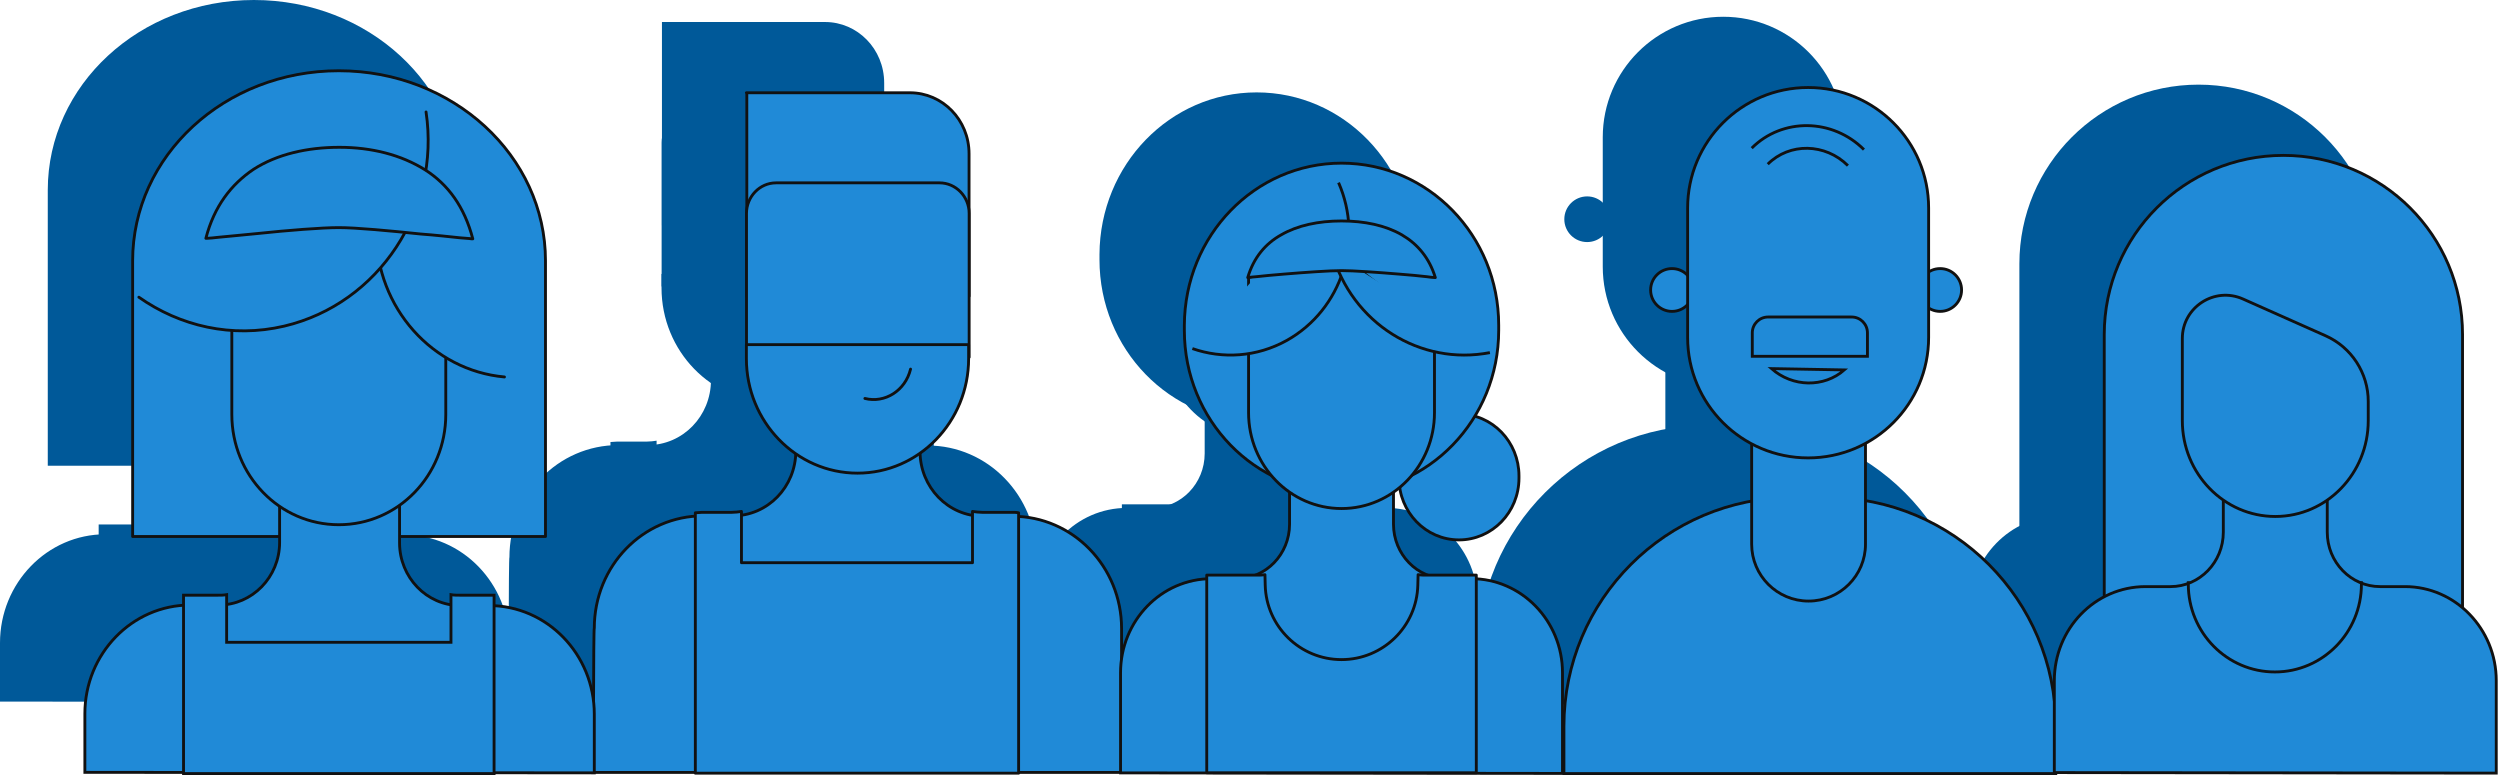 <svg width="869" height="270" viewBox="0 0 869 270" fill="none" xmlns="http://www.w3.org/2000/svg">
<path d="M176.781 243.909H360.36V193.921C360.36 172.271 343.324 154.861 322.469 154.861H312.189C299.999 154.861 290.306 144.717 290.306 132.302V107.473H247.129V132.151C247.129 144.717 237.289 154.709 225.246 154.709H214.966C193.964 154.709 177.075 172.12 177.075 193.77C176.781 193.013 176.781 243.909 176.781 243.909Z" fill="#005999"/>
<path d="M229.945 7.651H286.781C298.09 7.651 307.342 17.038 307.342 28.847V78.354H230.092V7.651H229.945Z" fill="#005999"/>
<path d="M229.979 49.567V99.577H307.375V49.567C307.375 43.662 302.676 38.969 297.095 38.969H240.259C234.531 38.969 229.979 43.814 229.979 49.567Z" fill="#005999"/>
<path d="M307.804 171.003H308.539V170.222V153.184C309.716 153.341 310.746 153.497 311.922 153.497H322.218C322.954 153.497 323.836 153.497 324.572 153.653V170.378V244.169H212.198V170.378V153.653C212.934 153.653 213.669 153.497 214.552 153.497H224.848C226.024 153.497 227.201 153.341 228.231 153.184V170.222V171.003H228.966H307.804Z" fill="#005999"/>
<path d="M268.569 139.872C247.274 139.872 229.944 122.007 229.944 100.054V95.21H307.194V100.054C307.194 122.007 289.864 139.872 268.569 139.872Z" fill="#005999"/>
<path d="M287.012 103.71C285.198 111.202 278.093 115.665 271.139 113.912L287.012 103.71Z" fill="#005999"/>
<path d="M88.268 0C127.98 0 160.111 29.587 160.111 66.06V161.893H16.606V66.06C16.606 29.587 48.556 0 88.268 0Z" fill="#005999"/>
<path d="M177.079 223.672V244.055L0 243.869V223.486C0 202.645 16.426 185.711 36.643 185.711H46.571C58.124 185.711 67.691 176.035 67.691 163.939V140.12H109.388V164.125C109.388 176.035 118.775 185.897 130.508 185.897H140.436C160.653 185.897 177.079 202.831 177.079 223.672Z" fill="#005999"/>
<path d="M88.269 157.799C67.691 157.799 51.084 140.679 51.084 119.466V68.107H125.453V119.466C125.453 140.679 108.847 157.799 88.269 157.799Z" fill="#005999"/>
<path d="M126.356 198.675H127.259V197.744V182.113C128.342 182.299 129.244 182.299 130.327 182.299H140.255C140.977 182.299 141.699 182.299 142.241 182.299V197.744V244.308H34.297V197.744V182.299C35.019 182.299 35.741 182.299 36.282 182.299H46.21C47.294 182.299 48.196 182.299 49.279 182.113V197.744V198.675H50.182H126.356Z" fill="#005999"/>
<path d="M115.887 19.91C106.861 29.029 101.266 41.868 101.266 56.011C101.266 82.434 120.941 104.206 145.851 106.439" fill="#005999"/>
<path d="M18.773 78.714C33.034 88.762 51.084 93.042 69.316 88.762C102.349 80.947 123.649 48.196 118.595 14.329" fill="#005999"/>
<path d="M118.233 34.426C126.176 39.45 131.952 47.265 134.84 58.431C134.659 58.431 134.659 58.431 134.479 58.431C133.396 58.245 131.952 58.245 130.327 58.058C126.717 57.686 121.843 57.128 116.789 56.756C106.139 55.639 94.225 54.523 88.269 54.523C82.493 54.523 70.579 55.453 60.109 56.57C54.875 57.128 50.001 57.5 46.571 57.872C44.766 58.058 43.322 58.245 42.42 58.245C42.239 58.245 42.059 58.245 42.059 58.245C44.947 47.079 50.904 39.45 58.665 34.239C66.788 29.029 77.258 26.61 88.449 26.61C99.641 26.61 109.93 29.215 118.233 34.426Z" fill="#005999"/>
<path d="M513.621 227.802C513.621 183.619 549.438 147.802 593.621 147.802H605.58C649.762 147.802 685.58 183.619 685.58 227.802V244.804H513.621V227.802Z" fill="#005999"/>
<path d="M619.442 164.557V123.11C619.442 111.909 610.361 102.828 599.159 102.828C587.958 102.828 578.877 111.909 578.877 123.11V164.557C578.877 175.758 587.958 184.839 599.159 184.839C610.361 184.839 619.442 175.758 619.442 164.557Z" fill="#005999"/>
<circle cx="551.693" cy="76.205" r="7.937" fill="#005999"/>
<circle cx="644.905" cy="76.205" r="7.937" fill="#005999"/>
<path d="M557.118 47.713C557.118 24.579 575.872 5.826 599.005 5.826C622.139 5.826 640.893 24.579 640.893 47.713V92.687C640.893 115.821 622.139 134.574 599.005 134.574C575.872 134.574 557.118 115.821 557.118 92.687V47.713Z" fill="#005999"/>
<path d="M612.836 103.514C605.281 111.069 592.806 110.842 584.972 103.007L612.836 103.514Z" fill="#005999"/>
<path d="M579.097 91.098C579.097 87.784 581.783 85.098 585.097 85.098H614.122C617.436 85.098 620.122 87.784 620.122 91.098V99.75H579.097V91.098Z" fill="#005999"/>
<path d="M477.64 119.322C489.243 119.322 498.495 129.011 498.495 140.821V141.578C498.495 153.538 489.096 163.076 477.64 163.076C466.038 163.076 456.786 153.387 456.786 141.578V140.821C456.639 129.011 466.038 119.322 477.64 119.322Z" fill="#005999"/>
<path d="M513.621 209.252V244.252L360.002 244.06V209.252C360.002 191.236 374.101 176.55 391.724 176.55H400.389C410.523 176.55 418.747 168.072 418.747 157.625V136.884H454.875V157.625C454.875 168.072 463.1 176.55 473.233 176.55H481.898C499.375 176.55 513.621 191.236 513.621 209.252Z" fill="#005999"/>
<path d="M436.813 32.117C466.92 32.117 491.446 57.249 491.446 88.437V90.254C491.446 121.291 467.066 146.574 436.813 146.574C406.706 146.574 382.18 121.442 382.18 90.254V88.437C382.327 57.249 406.706 32.117 436.813 32.117Z" fill="#005999"/>
<path d="M469.122 89.359V118.868C469.122 137.187 454.729 152.175 436.812 152.175C419.041 152.175 404.502 137.338 404.502 118.868V71.854" fill="#005999"/>
<path d="M436.811 204.686C451.207 204.686 462.976 193.206 463.334 178.814L463.425 175.163C464.306 175.314 465.187 175.314 466.068 175.314H481.898C482.486 175.314 483.073 175.314 483.66 175.314V244.022H389.962V175.314C390.549 175.314 391.137 175.314 391.724 175.314H407.554C408.435 175.314 409.316 175.314 410.197 175.163L410.288 178.814C410.646 193.206 422.415 204.686 436.811 204.686Z" fill="#005999"/>
<path d="M384.97 96.572C395.397 100.206 407.293 99.6 417.867 93.695C436.959 82.946 444.596 59.025 435.784 38.889" fill="#005999"/>
<path d="M488.388 97.967C464.302 102.66 440.364 87.823 433.461 63.145L488.388 97.967Z" fill="#005999"/>
<path d="M457.814 57.057C463.248 60.237 467.36 65.081 469.416 71.894C468.682 71.894 467.654 71.743 466.479 71.591C463.982 71.289 460.604 70.986 456.786 70.683C449.443 70.078 440.925 69.472 436.813 69.472C432.7 69.472 424.182 70.078 416.839 70.683C413.168 70.986 409.79 71.289 407.146 71.591C405.824 71.743 404.796 71.743 404.209 71.894C406.265 64.93 410.377 60.085 415.811 57.057C421.539 53.726 428.882 52.212 436.813 52.212C444.743 52.212 452.086 53.726 457.814 57.057Z" fill="#005999"/>
<path d="M701.936 91.691C701.936 57.3 729.815 29.421 764.206 29.421C798.598 29.421 826.477 57.3 826.477 91.691V186.197H701.936V91.691Z" fill="#005999"/>
<path d="M838.199 212.013V244.146L684.58 243.954V212.013C684.58 193.996 698.679 179.311 716.302 179.311H724.967C735.101 179.311 743.325 170.832 743.325 160.386V139.644H779.454V160.386C779.454 170.832 787.678 179.311 797.811 179.311H806.476C823.953 179.311 838.199 193.996 838.199 212.013Z" fill="#005999"/>
<path d="M778.866 92.115C787.887 96.13 793.699 105.08 793.699 114.954V121.628C793.699 139.947 779.306 154.935 761.389 154.935C743.619 154.935 729.079 140.098 729.079 121.628V93.048" fill="#005999"/>
<path d="M206.281 268.503H389.86V218.515C389.86 196.865 372.824 179.454 351.969 179.454H341.689C329.499 179.454 319.806 169.31 319.806 156.896V132.066H276.629V156.744C276.629 169.31 266.789 179.303 254.746 179.303H244.466C223.464 179.303 206.575 196.714 206.575 218.363C206.281 217.606 206.281 268.503 206.281 268.503Z" fill="#208AD7" stroke="#111111" stroke-linecap="round" stroke-linejoin="round"/>
<path d="M259.445 32.245H316.281C327.59 32.245 336.842 41.631 336.842 53.44V102.948H259.592V32.245H259.445Z" fill="#208AD7" stroke="#111111" stroke-miterlimit="10" stroke-linecap="round" stroke-linejoin="round"/>
<path d="M259.479 74.16V124.171H336.875V74.16C336.875 68.256 332.176 63.562 326.595 63.562H269.759C264.031 63.562 259.479 68.407 259.479 74.16Z" fill="#208AD7" stroke="#111111" stroke-linecap="round" stroke-linejoin="round"/>
<path d="M337.304 195.597H338.039V194.815V177.778C339.216 177.934 340.246 178.09 341.422 178.09H351.718C352.454 178.09 353.336 178.09 354.072 178.247V194.972V268.763H241.698V194.972V178.247C242.434 178.247 243.169 178.09 244.052 178.09H254.348C255.524 178.09 256.701 177.934 257.731 177.778V194.815V195.597H258.466H337.304Z" fill="#208AD7" stroke="#111111" stroke-linecap="round" stroke-linejoin="round"/>
<path d="M298.069 164.465C276.774 164.465 259.444 146.6 259.444 124.648V119.803H336.694V124.648C336.694 146.6 319.364 164.465 298.069 164.465Z" fill="#208AD7" stroke="#111111" stroke-miterlimit="10" stroke-linecap="round" stroke-linejoin="round"/>
<path d="M316.512 128.304C314.698 135.795 307.593 140.259 300.639 138.505L316.512 128.304Z" fill="#208AD7"/>
<path d="M316.512 128.304C314.698 135.795 307.593 140.259 300.639 138.505" stroke="#111111" stroke-miterlimit="10" stroke-linecap="round" stroke-linejoin="round"/>
<path d="M117.768 24.593C157.48 24.593 189.611 54.181 189.611 90.653V186.486H46.106V90.653C46.106 54.181 78.056 24.593 117.768 24.593Z" fill="#208AD7" stroke="#111111" stroke-miterlimit="10" stroke-linecap="round" stroke-linejoin="round"/>
<path d="M206.579 248.266V268.648L29.5 268.462V248.079C29.5 227.238 45.926 210.304 66.143 210.304H76.071C87.624 210.304 97.191 200.628 97.191 188.533V164.714H138.888V188.719C138.888 200.628 148.275 210.491 160.008 210.491H169.936C190.153 210.491 206.579 227.424 206.579 248.266Z" fill="#208AD7" stroke="#111111"/>
<path d="M117.769 182.392C97.191 182.392 80.584 165.273 80.584 144.059V92.7H154.953V144.059C154.953 165.273 138.347 182.392 117.769 182.392Z" fill="#208AD7" stroke="#111111"/>
<path d="M155.856 223.268H156.759V222.338V206.707C157.842 206.893 158.744 206.893 159.827 206.893H169.755C170.477 206.893 171.199 206.893 171.741 206.893V222.338V268.901H63.797V222.338V206.893C64.519 206.893 65.241 206.893 65.782 206.893H75.71C76.793 206.893 77.696 206.893 78.779 206.707V222.338V223.268H79.682H155.856Z" fill="#208AD7" stroke="#111111"/>
<path d="M145.387 44.504C136.361 53.622 130.766 66.462 130.766 80.604C130.766 107.028 150.441 128.8 175.351 131.033" fill="#208AD7"/>
<path d="M145.387 44.504C136.361 53.622 130.766 66.462 130.766 80.604C130.766 107.028 150.441 128.8 175.351 131.033" stroke="#111111" stroke-miterlimit="10" stroke-linecap="round" stroke-linejoin="round"/>
<path d="M48.273 103.307C62.534 113.356 80.585 117.636 98.816 113.356C131.849 105.54 153.149 72.79 148.095 38.922" fill="#208AD7"/>
<path d="M48.273 103.307C62.534 113.356 80.585 117.636 98.816 113.356C131.849 105.54 153.149 72.79 148.095 38.922" stroke="#111111" stroke-miterlimit="10" stroke-linecap="round" stroke-linejoin="round"/>
<path d="M147.733 59.019C155.676 64.043 161.452 71.859 164.34 83.024C164.159 83.024 164.159 83.024 163.979 83.024C162.896 82.838 161.452 82.838 159.827 82.652C156.217 82.28 151.343 81.722 146.289 81.349C135.639 80.233 123.726 79.116 117.769 79.116C111.992 79.116 100.079 80.047 89.609 81.163C84.375 81.722 79.501 82.094 76.071 82.466C74.266 82.652 72.822 82.838 71.92 82.838C71.739 82.838 71.559 82.838 71.559 82.838C74.447 71.673 80.403 64.043 88.165 58.833C96.288 53.623 106.758 51.203 117.949 51.203C129.141 51.203 139.43 53.809 147.733 59.019Z" fill="#208AD7" stroke="#111111" stroke-miterlimit="10" stroke-linecap="round" stroke-linejoin="round"/>
<path d="M543.621 252.396C543.621 208.489 579.214 172.896 623.121 172.896H635.08C678.986 172.896 714.58 208.489 714.58 252.396V268.898H543.621V252.396Z" fill="#208AD7" stroke="#111111"/>
<path d="M648.442 147.704V189.15C648.442 200.076 639.585 208.933 628.659 208.933C617.734 208.933 608.877 200.076 608.877 189.15V147.704C608.877 136.778 617.734 127.922 628.659 127.922C639.585 127.922 648.442 136.778 648.442 147.704Z" fill="#208AD7" stroke="#111111"/>
<circle cx="581.193" cy="100.799" r="7.437" fill="#208AD7" stroke="#111111"/>
<circle cx="674.405" cy="100.799" r="7.437" fill="#208AD7" stroke="#111111"/>
<path d="M586.618 72.307C586.618 49.173 605.372 30.419 628.505 30.419C651.639 30.419 670.393 49.173 670.393 72.307V117.28C670.393 140.414 651.639 159.168 628.505 159.168C605.372 159.168 586.618 140.414 586.618 117.281V72.307Z" fill="#208AD7" stroke="#111111"/>
<path d="M608.898 51.496C619.53 40.864 636.995 41.091 647.908 52.003" stroke="#111111"/>
<path d="M614.472 57.069C622.026 49.514 634.501 49.741 642.336 57.575" stroke="#111111"/>
<path d="M615.759 128.124L641.095 128.585C633.993 134.805 623.122 134.625 615.759 128.124Z" fill="#208AD7" stroke="#111111"/>
<path d="M609.097 115.691C609.097 112.654 611.559 110.191 614.597 110.191H643.622C646.66 110.191 649.122 112.654 649.122 115.691V123.843H609.097V115.691Z" fill="#208AD7" stroke="#111111"/>
<path d="M507.141 143.915C518.744 143.915 527.996 153.605 527.996 165.414V166.171C527.996 178.132 518.597 187.67 507.141 187.67C495.539 187.67 486.287 177.98 486.287 166.171V165.414C486.14 153.605 495.539 143.915 507.141 143.915Z" fill="#208AD7" stroke="#111111" stroke-miterlimit="10"/>
<path d="M543.122 233.846V268.845L389.503 268.653V233.846C389.503 215.829 403.602 201.143 421.225 201.143H429.89C440.024 201.143 448.248 192.665 448.248 182.219V161.477H484.376V182.219C484.376 192.665 492.601 201.143 502.734 201.143H511.399C528.876 201.143 543.122 215.829 543.122 233.846Z" fill="#208AD7" stroke="#111111"/>
<path d="M466.314 56.71C496.421 56.71 520.947 81.843 520.947 113.031V114.847C520.947 145.884 496.567 171.168 466.314 171.168C436.207 171.168 411.681 146.036 411.681 114.847V113.031C411.828 81.843 436.207 56.71 466.314 56.71Z" fill="#208AD7" stroke="#111111"/>
<path d="M498.623 113.952V143.461C498.623 161.78 484.23 176.769 466.313 176.769C448.542 176.769 434.003 161.932 434.003 143.461V96.447" fill="#208AD7"/>
<path d="M498.623 113.952V143.461C498.623 161.78 484.23 176.769 466.313 176.769C448.542 176.769 434.003 161.932 434.003 143.461V96.447L466.313 88.934L498.623 113.952Z" stroke="#111111"/>
<path d="M466.312 229.279C480.708 229.279 492.477 217.799 492.835 203.408L492.926 199.757C493.807 199.908 494.688 199.908 495.569 199.908H511.399C511.986 199.908 512.574 199.908 513.161 199.908V268.615H419.463V199.908C420.05 199.908 420.638 199.908 421.225 199.908H437.055C437.936 199.908 438.817 199.908 439.698 199.757L439.789 203.408C440.147 217.799 451.916 229.279 466.312 229.279Z" fill="#208AD7" stroke="#111111" stroke-miterlimit="10" stroke-linecap="round" stroke-linejoin="round"/>
<path d="M414.471 121.165C424.898 124.799 436.794 124.193 447.368 118.289C466.46 107.54 474.097 83.618 465.285 63.482" fill="#208AD7"/>
<path d="M414.471 121.165C424.898 124.799 436.794 124.193 447.368 118.289C466.46 107.54 474.097 83.618 465.285 63.482" stroke="#111111"/>
<path d="M517.889 122.561C493.803 127.254 469.864 112.417 462.962 87.739L517.889 122.561Z" fill="#208AD7"/>
<path d="M517.889 122.561C493.803 127.254 469.864 112.417 462.962 87.739" stroke="#111111" stroke-miterlimit="10"/>
<path d="M487.315 81.651C492.749 84.83 496.861 89.675 498.917 96.488C498.183 96.488 497.155 96.336 495.98 96.185C493.483 95.882 490.105 95.579 486.287 95.277C478.944 94.671 470.426 94.065 466.314 94.065C462.201 94.065 453.683 94.671 446.34 95.277C442.669 95.579 439.291 95.882 436.647 96.185C435.325 96.336 434.297 96.336 433.71 96.488C435.766 89.523 439.878 84.679 445.312 81.651C451.04 78.32 458.383 76.806 466.314 76.806C474.244 76.806 481.587 78.32 487.315 81.651Z" fill="#208AD7" stroke="#111111" stroke-miterlimit="10" stroke-linecap="round" stroke-linejoin="round"/>
<path d="M731.436 116.285C731.436 81.894 759.315 54.014 793.706 54.014C828.098 54.014 855.977 81.894 855.977 116.285V210.79H731.436V116.285Z" fill="#208AD7" stroke="#111111"/>
<path d="M867.699 236.606V268.74L714.08 268.548V236.606C714.08 218.59 728.179 203.904 745.802 203.904H754.467C764.601 203.904 772.825 195.426 772.825 184.979V164.238H808.954V184.979C808.954 195.426 817.178 203.904 827.311 203.904H835.976C853.453 203.904 867.699 218.59 867.699 236.606Z" fill="#208AD7" stroke="#111111"/>
<path d="M820.834 202.048V203.033C820.834 219.863 807.406 233.573 790.742 233.573C774.159 233.573 760.65 219.945 760.65 203.033V202.048" stroke="#111111"/>
<path d="M808.366 116.708C817.387 120.724 823.199 129.673 823.199 139.547V146.221C823.199 164.54 808.806 179.529 790.889 179.529C773.119 179.529 758.579 164.692 758.579 146.221V117.642" fill="#208AD7"/>
<path d="M823.199 146.221V139.547C823.199 129.673 817.387 120.724 808.366 116.708L779.679 103.938C769.759 99.522 758.579 106.783 758.579 117.642V146.221C758.579 164.692 773.119 179.529 790.889 179.529C808.806 179.529 823.199 164.54 823.199 146.221Z" stroke="#111111"/>
</svg>
